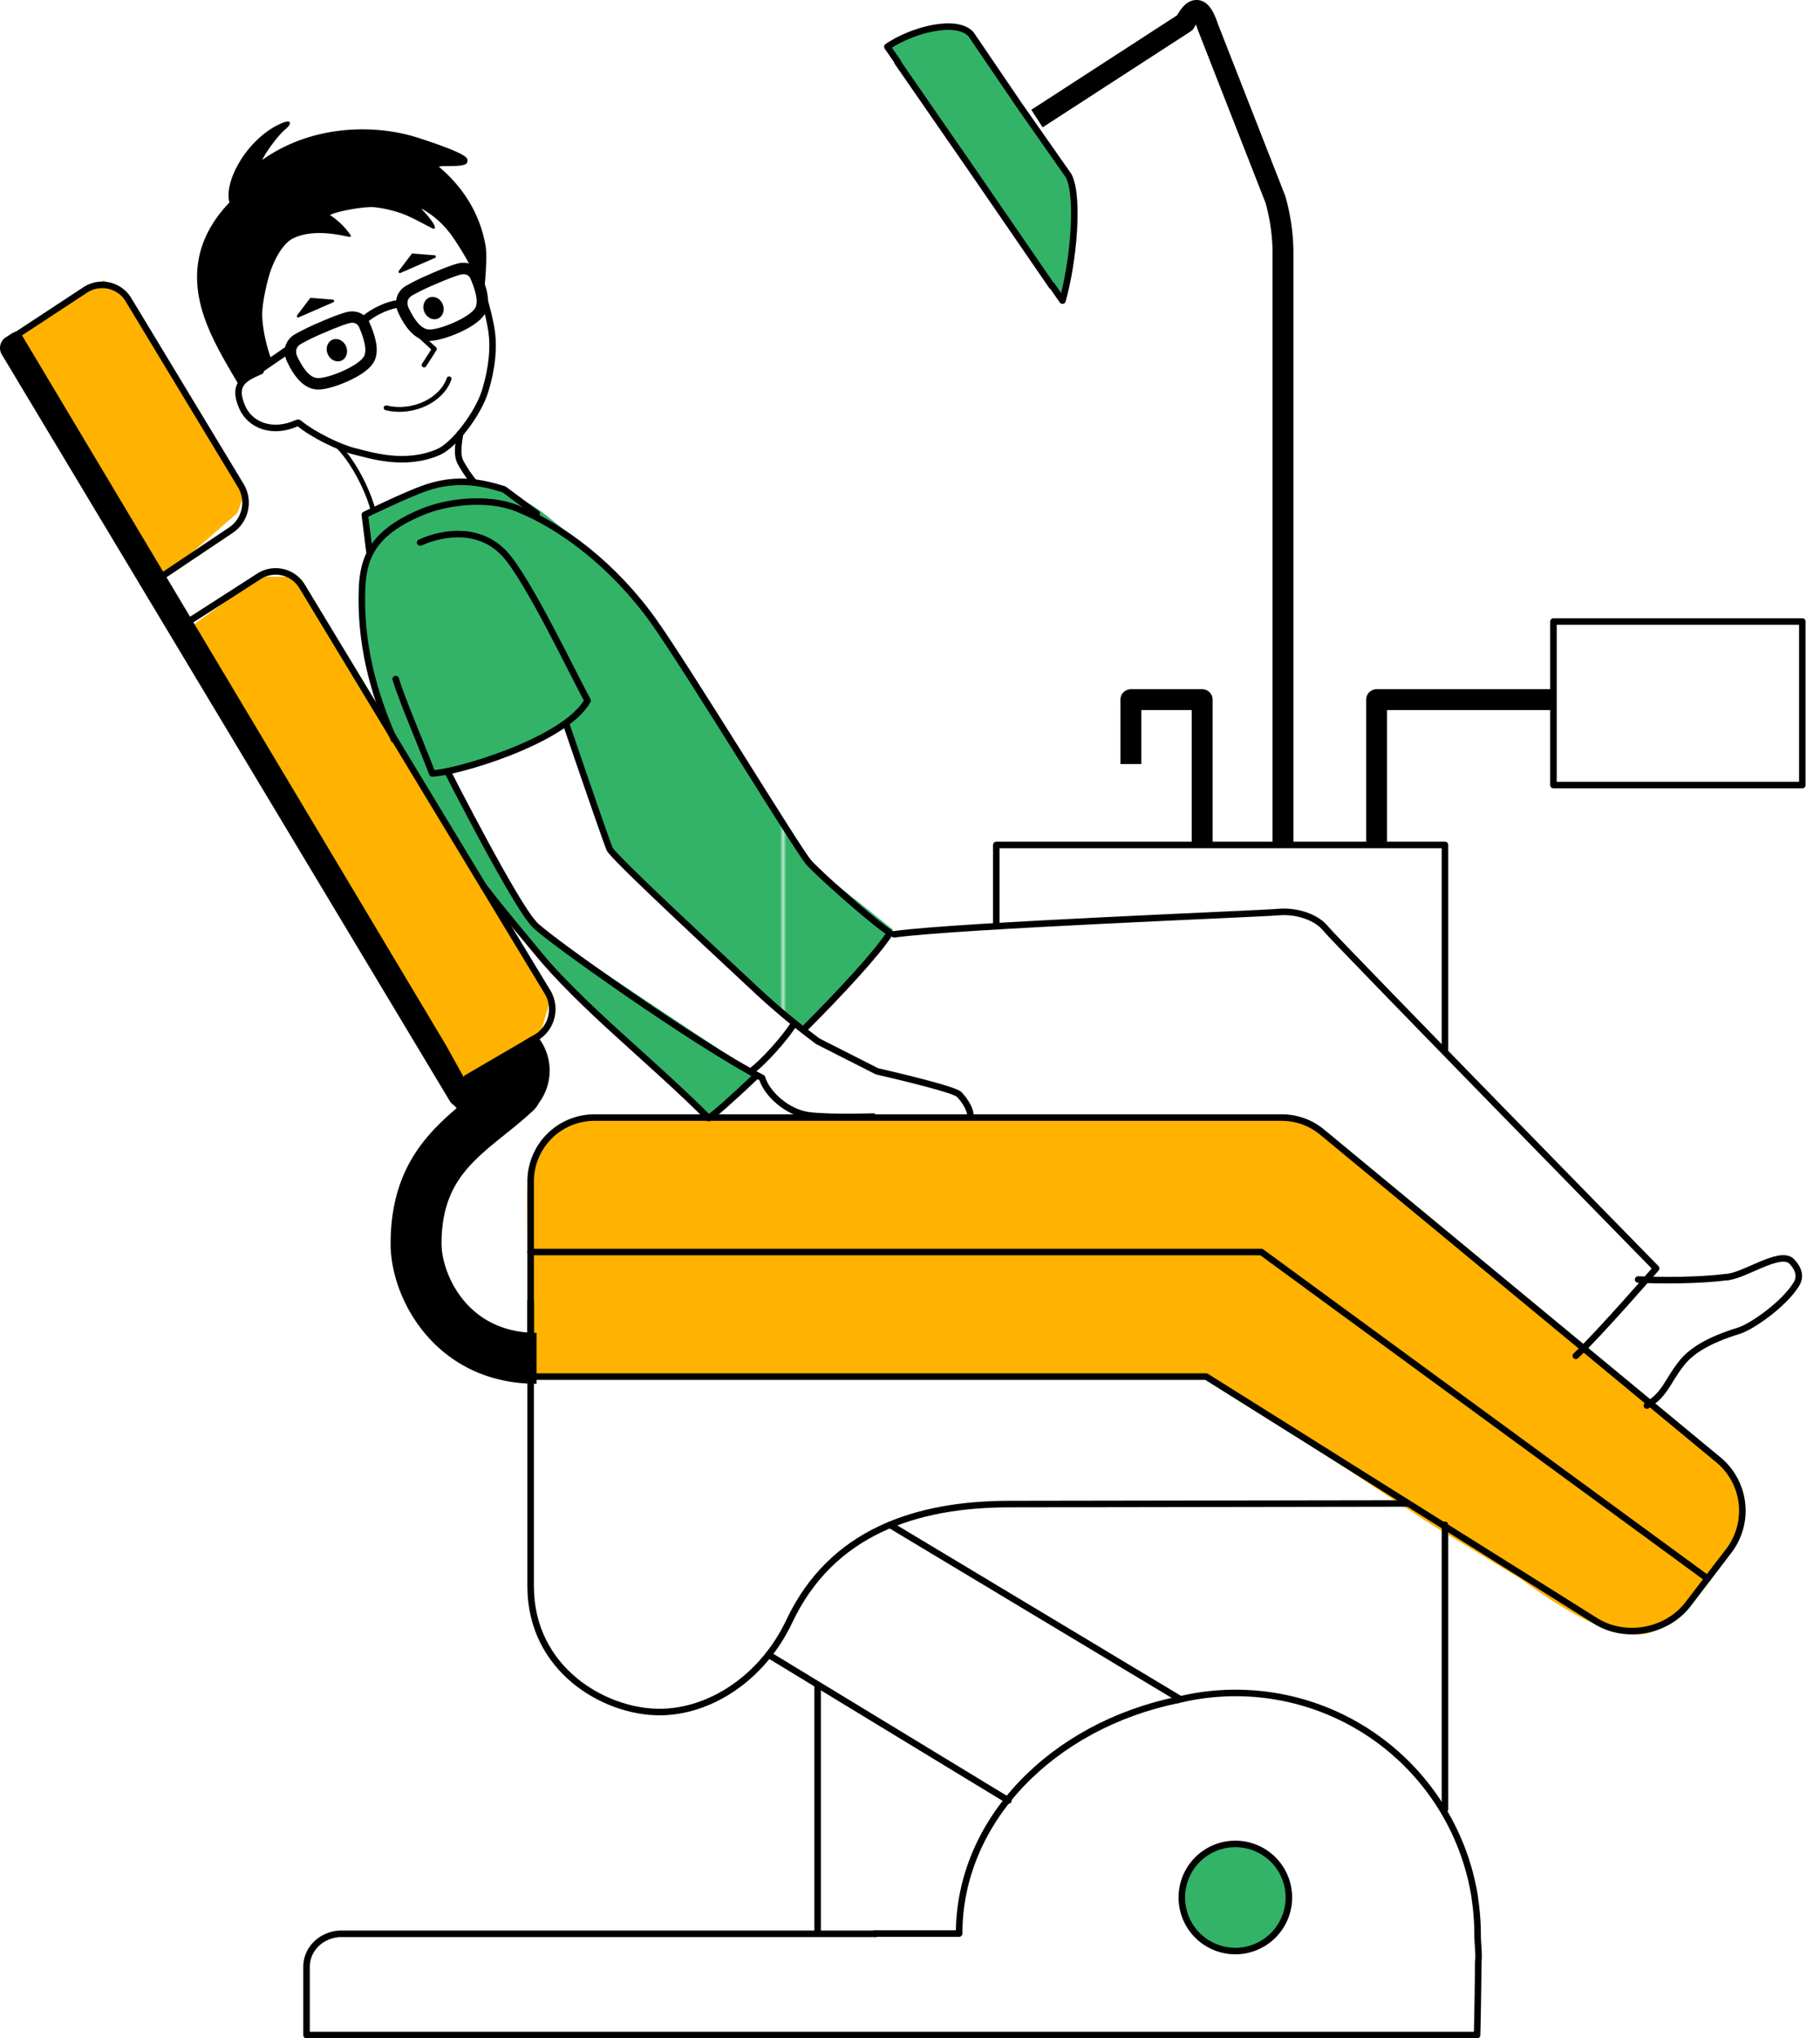 <svg xmlns="http://www.w3.org/2000/svg" xmlns:xlink="http://www.w3.org/1999/xlink" viewBox="0 0 789.13 883.33"><defs><style>.cls-1,.cls-11,.cls-12,.cls-13,.cls-3,.cls-9{fill:none;}.cls-2{fill:#33b367;}.cls-10,.cls-11,.cls-12,.cls-13,.cls-3,.cls-9{stroke:#000;stroke-linejoin:round;}.cls-10,.cls-11,.cls-12,.cls-13,.cls-3{stroke-linecap:round;}.cls-10,.cls-3{stroke-width:2.83px;}.cls-10,.cls-4{fill:#fff;}.cls-5{fill:url(#Unnamed_Pattern);}.cls-6{fill:url(#Unnamed_Pattern-3);}.cls-7{fill:#ffb200;}.cls-8{fill:url(#Unnamed_Pattern-5);}.cls-9{stroke-width:9.05px;}.cls-11{stroke-width:2.83px;}.cls-12{stroke-width:2.09px;}.cls-13{stroke-width:3.34px;}</style><pattern id="Unnamed_Pattern" data-name="Unnamed Pattern" width="177.32" height="164" patternTransform="translate(-887.95 -696.81) scale(1.38)" patternUnits="userSpaceOnUse" viewBox="0 0 177.32 164"><rect class="cls-1" width="177.32" height="164"/><rect class="cls-2" width="177.32" height="164"/></pattern><pattern id="Unnamed_Pattern-3" data-name="Unnamed Pattern" width="177.32" height="164" patternTransform="translate(-1117.93 -268.14) scale(1.45)" patternUnits="userSpaceOnUse" viewBox="0 0 177.32 164"><rect class="cls-1" width="177.32" height="164"/><rect class="cls-2" width="177.32" height="164"/></pattern><pattern id="Unnamed_Pattern-5" data-name="Unnamed Pattern" width="177.32" height="164" patternTransform="translate(-268.64 -255.95) rotate(-12.32) scale(0.78 1.21)" patternUnits="userSpaceOnUse" viewBox="0 0 177.32 164"><rect class="cls-1" width="177.32" height="164"/><rect class="cls-2" width="177.32" height="164"/></pattern></defs><title>アセット 10</title><g id="レイヤー_2" data-name="レイヤー 2"><g id="レイヤー_2-2" data-name="レイヤー 2"><line class="cls-3" x1="354.51" y1="837.94" x2="354.51" y2="730.16"/><path class="cls-4" d="M230.08,596.57H523l98.51,61.78-.78,118.75s30,37.59,19,103.48l-507.59,1.34s.92-26.35.76-31.23,5.34-12.14,16.93-12.14H383.39l.66-90.25-50.79-31.19s-20,25-51.05,24.68-53-29-52.13-56.44Z"/><path class="cls-5" d="M210.22,383.52c18.32,24.14,68.66,79.38,97.71,100.53,11.67-3,79.24-81.17,79.24-81.17L350.56,373.6s-53.69-82.37-66.13-102.94-49.79-49-49.79-49c-12.81-9.15-22.57-10.37-32.66-12.54s-43.8,12.54-43.8,12.54L160.8,239c-8.48,23.48-1.72,52,9.57,77.94l39.85,66.57"/><path class="cls-4" d="M706.69,559.35s49.14,2.77,55.31,0c0,0,21.57-11,24.34-7.41,0,0,8.26,9.59-3.62,17.63S765,582.51,765,582.51s-19.14,5.48-21.24,8.37S729.4,613,723.85,616.31L691.62,589Z"/><path class="cls-4" d="M307.93,484.05s76.19-69,78-78.73c0,0,153.07-12.68,163.32-7.94S688.55,526.73,688.55,526.73l-31.88,32-121.25-76Z"/><path class="cls-4" d="M194.22,334.19c17.85-.25,48.08-17.33,51.27-21.6l18.44,54.29s78.94,75.95,88.58,82.82S378,461.86,378,461.86s33.45,8.15,38.69,13.33,5.24,8.83,5.24,8.83-62.12.66-72.55-.89-19.57-13.14-19-16.19c0,0-92.06-60.45-99.42-67.14S194.22,334.19,194.22,334.19Z"/><path class="cls-4" d="M202.18,96,159,74,116.11,94.78l-3.7,61.83-7.11,7.55s-5.47,14.34,5.81,19.16,18.45,0,18.45,0l18.57,10.42s10,14.82,14.52,26.11c0,0,32.41-11.93,43-10.71-6.43-9.42-8.27-14.39-5.22-19.88,0,0,19.16-16.5,11.72-50.91S202.18,96,202.18,96Z"/><polygon class="cls-4" points="106.42 212.58 57.23 132.43 45.01 121.49 4.99 147.71 71.23 249.93 102.98 222.24 106.42 212.58"/><polygon class="cls-4" points="234.09 448.58 239.46 430.64 126.92 249.93 112.64 249.93 80.89 272.93 196.82 473.42 234.09 448.58"/><path class="cls-6" d="M558.84,822.31a23.21,23.21,0,1,1-23.21-23.22A23.21,23.21,0,0,1,558.84,822.31Z"/><polygon class="cls-7" points="106.42 212.58 57.23 132.43 45.01 121.49 4.99 147.71 71.23 249.93 102.98 222.24 106.42 212.58"/><polygon class="cls-7" points="234.09 448.58 239.46 430.64 126.92 249.93 112.64 249.93 80.89 272.93 196.82 473.42 234.09 448.58"/><path class="cls-7" d="M620.76,660.78l38.4,23.34c48.31,35.43,59.35,23.92,67.63,15.64s27.6-37.26,27.6-37.26c8.28-20.71-19.32-37.27-19.32-37.27s-64.44-55.15-114.31-96.42l-57.07-44.18-180.3-.6c-61.21.18-115.8.43-121.7.43-13.8,0-22.25,7.59-27.6,12.42S228.57,519,228.57,519l.85,77.61H523Z"/><polygon class="cls-8" points="384.72 19.98 403.37 12.45 418.89 12.07 463.73 77.29 465.81 93.8 461.62 130.06 384.72 19.98"/><path class="cls-3" d="M463.33,76.14,442,45.69,421,14.82c-6.32-6.9-25.55-1.88-36.25,5.43l4.56,6.63-.21,0,33.53,48.44L456.09,124v-.32l4.58,6.6C465.29,114.13,468.14,85.37,463.33,76.14Z"/><path class="cls-9" d="M449.62,51.38,513.8,9.8c4.06-7.67,7-7,10,2.09l29.23,74.62a87.82,87.82,0,0,1,3.25,21.62v258"/><polyline class="cls-9" points="490.33 331.1 490.33 303.2 521.24 303.2 521.24 366.17"/><polyline class="cls-9" points="673.56 303.2 596.88 303.2 596.88 366.17"/><line class="cls-3" x1="626.52" y1="784.05" x2="626.52" y2="660.78"/><polyline class="cls-3" points="431.98 400.66 431.98 366.17 626.52 366.17 626.52 455.1"/><rect class="cls-10" x="673.56" y="269.34" width="107.91" height="70.88"/><path d="M232.66,577.6c-30.84,0-41.22-26.48-41.22-38.56,0-25.3,12.25-35.14,27.75-47.6,4-3.2,8.1-6.5,12-10.16a11,11,0,0,0,2.38-3.18,23.42,23.42,0,0,0-.51-28.93c-2.6-3.19-21.08,16-31.72,18.12l-8-14.39L9.24,144.83c-1.56-2.61-3.94-.33-6.56,1.24a5.52,5.52,0,0,0-1.89,7.57L195,477.12a5.51,5.51,0,0,0,1.88,1.87c.36.43.74.84,1.13,1.25-14.62,12.39-28.65,28.07-28.65,58.8,0,24.46,20.12,60.64,63.3,60.64"/><path class="cls-3" d="M70,249.93l30-20.09a14.37,14.37,0,0,0,4.46-19.31L55.73,129.94A13.33,13.33,0,0,0,37,125.62L6.63,145.57"/><line class="cls-3" x1="437.22" y1="780.29" x2="333.26" y2="717.11"/><line class="cls-3" x1="511.08" y1="735.98" x2="385.89" y2="660.81"/><path class="cls-3" d="M230.08,563.9V687.42c0,35.89,31.75,54.52,55.9,54.52,21.39,0,44.41-14.3,56.25-39.34,18.27-38.64,54.85-50.79,95.56-50.79l172.51-.27"/><path class="cls-3" d="M745,632.58,574,491.23l-.24-.18a27.44,27.44,0,0,0-18-6.73H257.69a27.68,27.68,0,0,0-27.61,27.6v84.65H523L691.81,702.43c12.86,8.07,30.92,4.8,40.14-7.27l17.78-23.29A28.61,28.61,0,0,0,745,632.58Z"/><path class="cls-3" d="M558.84,822.31a23.21,23.21,0,1,1-23.21-23.22A23.21,23.21,0,0,1,558.84,822.31Z"/><polyline class="cls-3" points="230.08 542.58 546.93 542.59 740.38 684.13"/><path class="cls-3" d="M83.19,268.45l29-18.62A13.36,13.36,0,0,1,131,254.14L237.44,430a14.33,14.33,0,0,1-4.44,19.3l-30.61,17.86"/><path class="cls-3" d="M510.66,736.69c-54.42,11.18-94.79,52.28-94.79,101.25H379.25"/><path class="cls-3" d="M379.75,838.05H147.21c-8.09.5-14.3,6.71-14.3,14.3v29.57H640.45s.4-15.75.49-31.51c.44-3.9-.27-7.85-.27-11.86a105.76,105.76,0,0,0-1.18-15.72.19.19,0,0,0,0-.08l0-.12c0-.06,0-.11,0-.17l-.3-1.83h0a105,105,0,0,0-128.45-83.94"/><path d="M140.16,144.37c5.29-2.3,10.86-4.46,12.26-4.47a3.18,3.18,0,0,1,3.39,2.14c1.5,3.5,3.64,9.4,2,12.39-1.2,2.16-5.27,4.65-9.58,6.53-3.92,1.71-8,2.91-10.36,2.89-4.24,0-7.41-6.19-8.8-9-1-1.94-1.09-4.17,1.16-5.64a94,94,0,0,1,9.95-4.85m-2-4.52a102.09,102.09,0,0,0-10.66,5.23c-4.07,2.64-5.2,7.34-2.89,12,1.59,3.19,5.8,11.64,13.17,11.73,4.36.05,10.58-2.51,12.39-3.3,4.28-1.87,9.82-4.89,11.92-8.66s1.53-9.09-1.77-16.75a8.07,8.07,0,0,0-8-5.12c-.83,0-3,0-14.2,4.89h0"/><path d="M188.43,123.33c5.3-2.31,10.87-4.47,12.26-4.48a3.17,3.17,0,0,1,3.39,2.14c1.51,3.5,3.64,9.4,2,12.39-1.2,2.16-5.27,4.66-9.57,6.53-3.93,1.71-8.05,2.91-10.36,2.89-4.24-.05-7.41-6.19-8.8-9-1-1.94-1.1-4.17,1.16-5.64a94.08,94.08,0,0,1,9.94-4.84m-2-4.53A102.16,102.16,0,0,0,175.79,124c-4.06,2.64-5.2,7.35-2.88,12,1.58,3.18,5.79,11.63,13.16,11.72,4.37,0,10.59-2.51,12.39-3.3,4.29-1.87,9.83-4.89,11.92-8.66s1.54-9.09-1.76-16.75a8.09,8.09,0,0,0-8-5.12c-.83,0-3,0-14.2,4.89h0"/><path class="cls-11" d="M201.15,103.5c6.77,18.6,10.88,31.63,12.07,40.55.82,6.17.42,14.63-2.91,25.52-2.94,9.56-13.3,23.31-20.1,26.28-14.76,6.43-29.69,1.35-36.49-.26-6-1.42-17.88-7-24.24-12.34"/><path class="cls-11" d="M113,160.81c-6.8,3-12.46,5.43-8,15.62,3.45,7.93,13.21,11.76,23.89,6.85"/><path d="M184,135.23c1.09,2.5,3.75,3.75,5.93,2.8s3.08-3.76,2-6.26S188.17,128,186,129s-3.07,3.76-2,6.26"/><path d="M142.1,153.49c1.1,2.51,3.75,3.76,5.94,2.8s3.08-3.75,2-6.25-3.75-3.76-5.94-2.8-3.08,3.75-2,6.25"/><polyline class="cls-12" points="180.06 143.68 188.34 151.26 183.89 158.18"/><path class="cls-12" d="M194.71,164.16c-3,9-15.38,15.43-27.29,12.58"/><path d="M113.7,137c.39,10.41,4.68,20.81,4.68,20.81a28.13,28.13,0,0,1-5,2.62c-2,.79-4.45.72-5.9,2.65-3.92,5.21-4.07,3.46-4.07,3.46s-5.25-8.67-8.63-15.09C87.14,136.89,76.27,112,99.47,87.75c-2.56-9.27,7.85-27.9,22.5-34.29,4.68-2,4.64.21,1.74,2.59s-8.31,9.55-10,13.27c21.51-15.31,48.78-15.71,67.79-9.54s21,8.27,21.13,9.34a1.77,1.77,0,0,1-1.41,2.28c-3.09,1-9.38.2-10.93.87,15.75,13.16,19.14,28.18,20.21,34s-.76,21.65-.76,21.65a124.48,124.48,0,0,0-13.3-25,40,40,0,0,0-10.56-10.6c-2.38-1.53-4.12-2.66-2.17-.73,1.41,1.4,6.4,7.28,4.4,7.54-.7.09-6.22-3.37-12.47-6.06a53.58,53.58,0,0,0-12.91-3.23c-4.1-.58-16.69,1.68-19.67,3.35a32.25,32.25,0,0,1,8.55,8.14c1,1.42.46,1.47-1,1.16-5-1.05-15.25-3.11-23.41.75-5.08,2.4-9,10.79-10.61,16.49C115.4,124,113.52,132.09,113.7,137Z"/><path d="M188.51,111.48a.29.29,0,0,0-.1-.56l-9.47-.76a.32.32,0,0,0-.14,0,.27.27,0,0,0-.12.09l-5.53,7.3a.29.29,0,0,0,0,.36.31.31,0,0,0,.35.09Z"/><path d="M178.91,110.45l9.48.76-15,6.55,5.53-7.31m-.23-.53a.5.5,0,0,0-.23.18l-5.54,7.3a.59.59,0,0,0,0,.72.6.6,0,0,0,.7.18l15-6.55a.58.58,0,0,0-.18-1.12l-9.48-.76a.54.54,0,0,0-.28,0"/><path d="M144.42,130.7a.29.29,0,0,0-.1-.56l-9.47-.76a.32.32,0,0,0-.14,0,.27.27,0,0,0-.12.09l-5.53,7.3a.3.3,0,0,0,0,.36.29.29,0,0,0,.35.09Z"/><path d="M134.83,129.68l9.47.76-15,6.54,5.54-7.3m-.24-.54a.58.58,0,0,0-.23.18l-5.53,7.3a.59.59,0,0,0,0,.72.6.6,0,0,0,.7.18l15-6.55a.59.59,0,0,0-.19-1.12l-9.48-.76a.56.56,0,0,0-.28,0"/><path class="cls-13" d="M174.11,131.73c-4.65-.43-13.68,4-16.79,7.55"/><line class="cls-13" x1="125.81" y1="151" x2="112.41" y2="160.2"/><path class="cls-12" d="M146.07,192.89c6.22,5.8,13,18.18,15.65,28"/><path class="cls-11" d="M199.45,188c-.33,2.91-1.72,8.69.21,12.35,1.15,2.17,4.41,7.28,6.05,8.81"/><path class="cls-11" d="M170.81,320.48c-9.2-20.8-14.69-42.07-13.85-65.24.52-14.6,5.58-24.81,26-33.35,10.74-4.49,28.18-6.71,41.08-1.63,19.11,7.52,42,24.61,59.38,49,14.63,20.54,62.23,98.63,67.11,104.33,3.91,4.56,27.25,25.42,35.39,30.7-5.63,8.82-21.24,25.6-37.14,41.57"/><path class="cls-11" d="M327.59,466.54c-10.46,9.92-17.88,16.46-20.35,18-25.62-25.62-55.11-48.28-75-72.68-5.24-6.42-13.48-16-22.62-27.84"/><path class="cls-11" d="M182.17,235.11c11-4.89,26.24-6.31,36.61,4.88s30.47,53.82,36,63.58c-9.76,17.7-58.14,31.59-67.38,31.59-4.36-11.59-13-31.56-15.83-40.88"/><path class="cls-11" d="M160.18,239l-2-15.9s18.38-9,26.84-11.8c13.42-4.47,24-2.18,33.49.76l14.18,10.53"/><path class="cls-11" d="M245.49,313.78s17.22,50.46,18.84,54.12,50,48.4,63.45,61a315.14,315.14,0,0,0,26.85,22.37l25.62,13s33.15,7.52,35.59,10,5.29,6.92,4.88,9.76"/><path class="cls-11" d="M194.22,334.73s29.18,57.32,37.37,65.71c3,4.27,71.38,52.83,98.84,66.68,1.83,6.53,10.74,15.17,20.74,16.29,9.46,1.07,27.45.48,27.45.48"/><path class="cls-11" d="M387.7,404.89c28-3.84,158.53-8.89,166.52-9.62s16.65,2.17,20.65,7.22S718.08,549.67,718.08,549.67s-24.94,28.67-34.81,37.89"/><path class="cls-11" d="M710.27,554.5c18.5.8,32.88-.31,37.68-1,7.74,0,23.42-11.79,28.76-7,2.12,2.12,4.69,5.87,2.21,9.95-5.29,8.72-19.39,18.55-25.07,20.28-13.28,4.06-20.65,8.85-24.71,14-6.64,8.45-6.75,13-15.08,18.38"/><path class="cls-11" d="M325.38,464.44c5.25-3.6,15.38-14.93,19.06-21.06"/></g></g></svg>